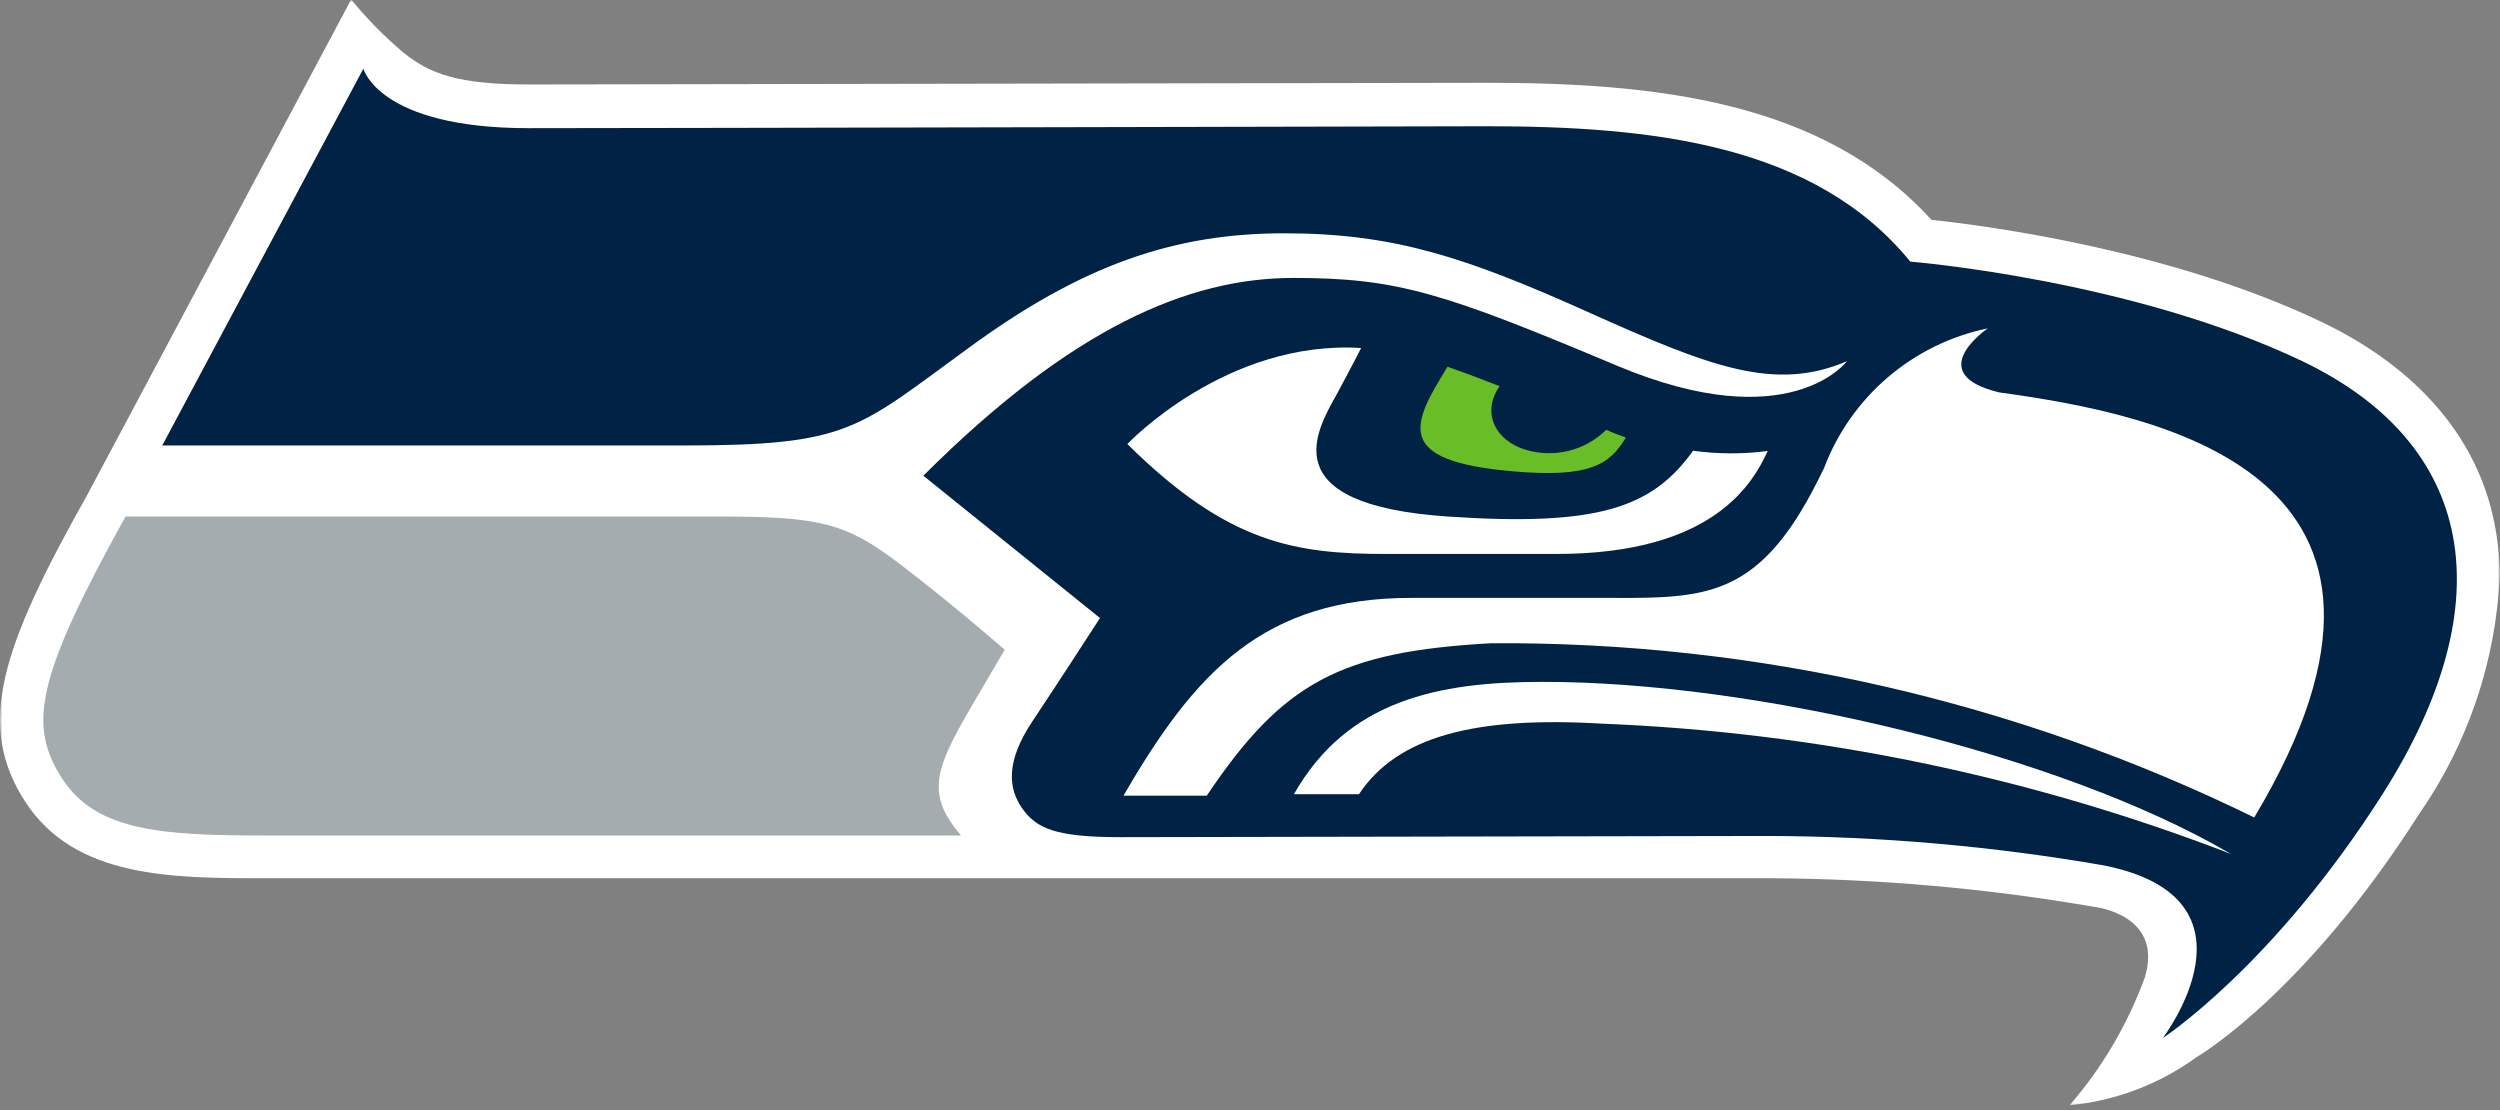 <svg width="500" height="222" viewBox="0 0 500 222" fill="none" xmlns="http://www.w3.org/2000/svg">
<rect x="0" y="0" width="500" height="222" fill="#808080" stroke="none"/>
<mask id="mask0_40_14781" style="mask-type:luminance" maskUnits="userSpaceOnUse" x="0" y="0" width="500" height="222">
<path d="M0 0H500V221.246H0V0Z" fill="white"/>
</mask>
<g mask="url(#mask0_40_14781)">
<path d="M419.019 181.404C397.441 177.664 375.587 175.737 353.686 175.643H53.043C34.323 175.643 14.977 175.644 5.04 160.331C-4.896 145.018 0.24 129.561 17.425 99.031L70.228 -0.096C73.41 3.791 76.946 7.375 80.789 10.609C86.021 14.737 91.446 16.897 105.799 16.897L297.331 16.561C330.693 16.561 364.535 20.018 386.281 43.971C397.609 45.171 434.284 50.02 464.382 64.42C481.999 72.869 493.663 85.446 497.984 100.855C499.282 105.546 499.944 110.389 499.952 115.256C499.152 132.336 493.544 148.842 483.775 162.875C461.117 198.397 440.236 210.878 439.276 211.454C431.836 216.859 423.084 220.174 413.93 221.054C420.444 213.522 425.535 204.869 428.955 195.517C432.796 182.94 419.019 181.404 419.019 181.404Z" fill="white"/>
<path d="M460.59 72.293C426.219 55.876 382.057 52.324 382.057 52.324C362.855 28.755 330.213 25.25 297.283 25.25C297.283 25.25 131.529 25.634 105.751 25.634C75.701 25.634 72.677 13.729 72.677 13.729L32.45 89.094H136.953C169.835 89.094 171.467 85.781 193.309 69.892C216.446 52.852 234.975 46.66 256.865 46.66C278.754 46.66 293.203 51.459 317.588 62.404C341.974 73.349 354.887 78.438 369.384 72.245C369.384 72.245 357.959 87.653 323.445 73.156C288.931 58.66 279.666 55.587 258.689 55.587C237.711 55.587 214.334 65.525 184.668 95.142L219.998 123.607C219.998 123.607 211.838 136.232 206.461 144.297C201.085 152.361 201.661 157.738 204.445 161.674C207.229 165.611 210.926 167.434 224.03 167.434L353.639 167.194C376.167 167.263 398.649 169.238 420.843 173.099C453.917 179.723 432.556 207.613 432.556 207.613C432.556 207.613 454.685 193.212 476.623 158.65C501.008 120.151 494.816 88.757 460.59 72.293Z" fill="#002244"/>
<path d="M399.866 78.485C384.217 74.74 397.562 65.668 397.562 65.668C390.175 67.194 383.295 70.565 377.562 75.467C371.829 80.369 367.431 86.642 364.776 93.702C364.392 94.422 364.055 95.142 363.671 95.91C351.191 120.919 340.006 119.575 318.741 119.575H282.306C252.832 119.575 239.104 134.216 224.703 159.13H241.36C256.577 136.425 268.097 130.328 298.195 128.648C351.09 128.291 403.346 140.221 450.845 163.498C492.272 94.278 431.116 82.805 399.866 78.485Z" fill="white"/>
<path d="M271.795 158.842C279.475 147.225 295.124 143.241 320.374 144.729C363.459 146.451 405.967 155.257 446.19 170.795C411.915 150.729 350.808 136.28 308.325 136.376C287.588 136.376 269.442 140.073 258.786 158.842H271.795ZM338.615 90.149C330.502 101.478 319.798 105.366 289.508 103.302C254.226 100.902 263.346 86.021 267.426 78.725C268.53 76.613 270.451 73.108 272.227 69.604C245.201 67.924 225.472 88.805 225.472 88.805C245.585 108.727 259.074 110.791 277.267 110.791H311.301C342.983 110.791 350.664 96.39 353.544 90.197C348.587 90.845 343.567 90.828 338.615 90.149Z" fill="white"/>
<path d="M323.204 86.791L321.236 85.974C319.461 87.719 317.309 89.034 314.945 89.816C312.582 90.599 310.071 90.828 307.604 90.487C300.787 89.623 296.803 84.678 298.771 79.398C299.061 78.631 299.449 77.905 299.923 77.238C296.477 75.873 293.004 74.577 289.506 73.35C282.498 84.726 278.37 92.215 302.707 94.279C317.876 95.575 321.908 92.983 325.173 87.511L323.204 86.791Z" fill="#69BE28"/>
<path d="M200.941 129.945C188.364 151.739 183.372 156.731 192.204 167.1H53.187C32.642 167.1 19.297 166.332 12.433 155.723C5.568 145.114 7.153 135.658 25.105 103.304H143.433C163.834 103.304 169.067 104.456 180.107 112.904C191.148 121.353 200.941 129.945 200.941 129.945Z" fill="#A5ACAF"/>
</g>
</svg>
